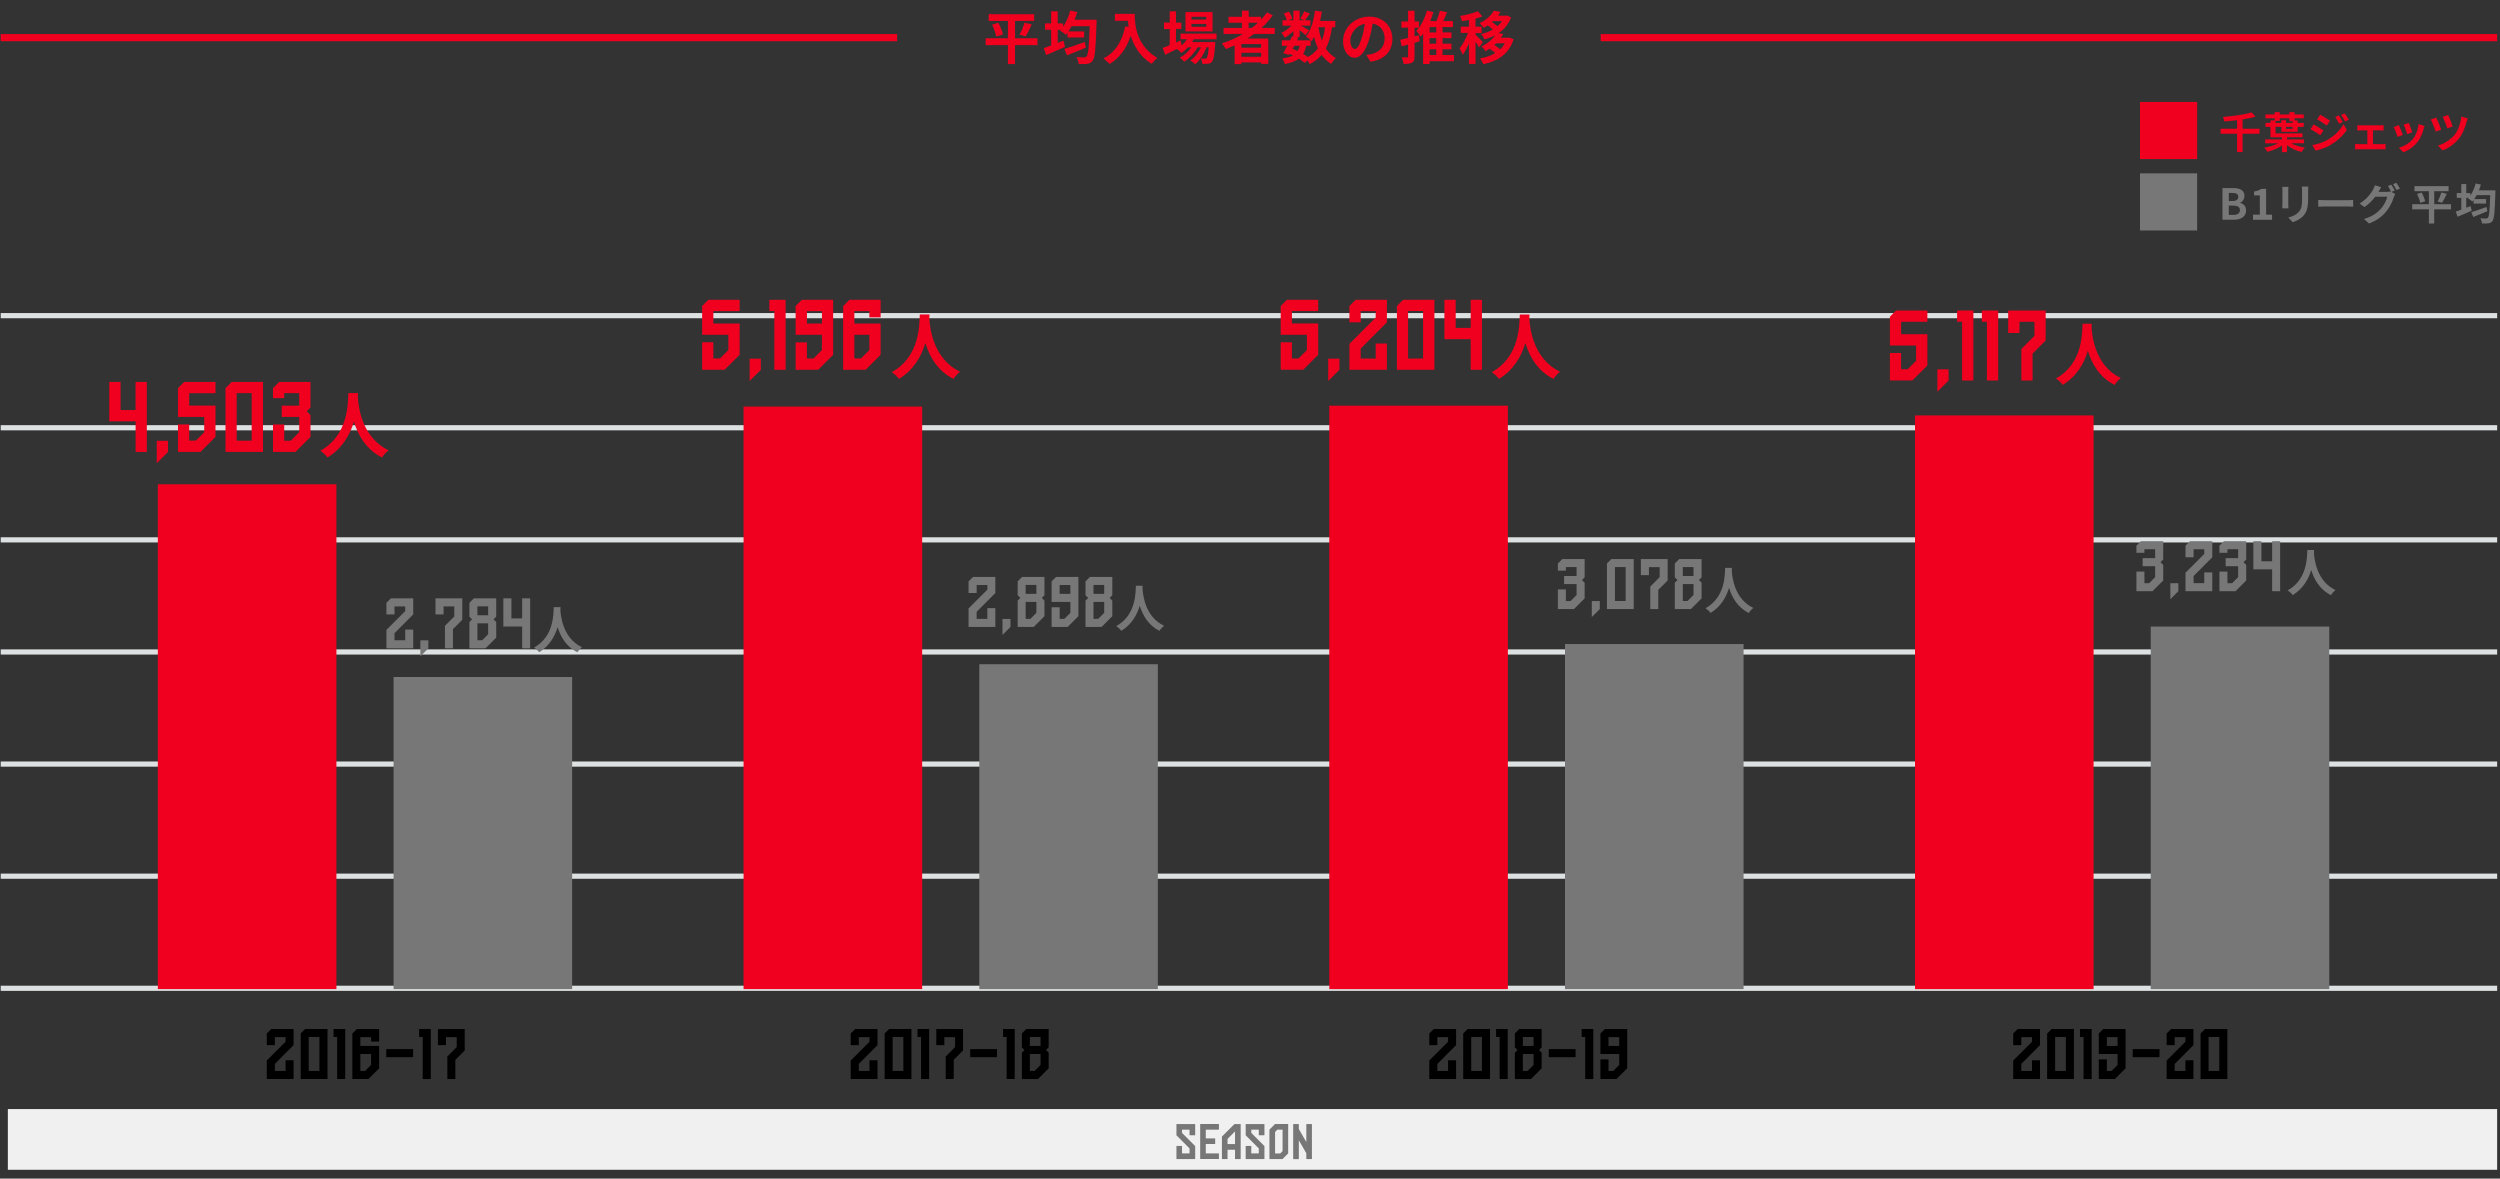 <?xml version="1.0" encoding="utf-8"?>
<!-- Generator: Adobe Illustrator 26.0.3, SVG Export Plug-In . SVG Version: 6.00 Build 0)  -->
<svg version="1.1" id="レイヤー_1" xmlns="http://www.w3.org/2000/svg" xmlns:xlink="http://www.w3.org/1999/xlink" x="0px"
	 y="0px" viewBox="0 0 700 330" style="enable-background:new 0 0 700 330;" xml:space="preserve">
<rect x="0" y="0" width="700" height="330" fill="#333333" stroke="none"/>
<style type="text/css">
	.st0{enable-background:new    ;}
	.st1{fill:#F0001E;}
	.st2{fill:#777777;}
	.st3{fill:#DEE1E1;}
	.st4{fill:none;}
	.st5{fill:#F0F0F0;}
</style>
<g id="グループ_23104_00000140724637615354541030000009295590259039005591_" transform="translate(-334 -10526.996)">
	<g id="グループ_22929_00000173869727731804908650000013235209586596987831_" transform="translate(-67 -41.004)">
		<g id="グループ_22913_00000065786757026084175800000013883995632837655442_" transform="translate(401 10568)">
			<g class="st0">
				<path class="st1" d="M290.49,12.63h-6.29v5.3h-1.98v-5.3h-6.23v-1.92h6.23V5.86h-5.39V3.97h12.74v1.89h-5.36v4.85h6.29V12.63z
					 M279.54,6.38c0.53,1.02,1.1,2.37,1.28,3.27l-1.86,0.58c-0.16-0.86-0.66-2.26-1.17-3.33L279.54,6.38z M285.48,9.71
					c0.51-0.93,1.09-2.34,1.39-3.38l2.03,0.51c-0.58,1.23-1.22,2.53-1.76,3.35L285.48,9.71z"/>
				<path class="st1" d="M307.05,5.53c0,0-0.02,0.66-0.02,0.91c-0.21,7.12-0.43,9.68-1.07,10.53c-0.43,0.61-0.85,0.78-1.5,0.9
					c-0.58,0.1-1.5,0.08-2.42,0.05c-0.03-0.56-0.29-1.38-0.64-1.94c0.93,0.08,1.78,0.08,2.19,0.08c0.27,0,0.46-0.05,0.66-0.29
					c0.46-0.5,0.69-2.82,0.86-8.44h-5.07c-0.29,0.53-0.58,1.01-0.88,1.46h4.4v1.7h-4.67V9.16c-0.16,0.21-0.3,0.4-0.46,0.58
					c-0.35-0.34-1.17-0.94-1.63-1.22l0.18-0.18h-0.82v3.7c0.54-0.22,1.09-0.43,1.62-0.66l0.42,1.76c-1.79,0.8-3.75,1.63-5.27,2.27
					l-0.67-1.94c0.58-0.19,1.3-0.45,2.06-0.74v-4.4h-1.71V6.55h1.71V3.17h1.84v3.38h1.5v0.93c0.88-1.25,1.58-2.88,2.02-4.53
					l1.94,0.43c-0.21,0.74-0.45,1.46-0.74,2.14H307.05z M304.05,13.35c-1.79,0.75-3.75,1.54-5.27,2.15l-0.75-1.79
					c1.41-0.43,3.62-1.2,5.7-1.95L304.05,13.35z"/>
				<path class="st1" d="M317.72,3.88c0,3.03,0.43,8.87,6.32,12.34c-0.42,0.34-1.2,1.17-1.54,1.67c-3.31-2-5.01-5.03-5.89-7.89
					c-1.2,3.59-3.12,6.24-5.91,7.91c-0.35-0.4-1.25-1.18-1.75-1.55c3.33-1.68,5.23-4.77,6.11-8.98l0.98,0.18
					c-0.11-0.61-0.18-1.18-0.22-1.73h-3.65V3.88H317.72z"/>
				<path class="st1" d="M334.23,11c-0.13,0.26-0.29,0.51-0.45,0.77h6.5c0,0-0.02,0.43-0.03,0.66c-0.22,3.12-0.48,4.4-0.91,4.87
					c-0.3,0.37-0.66,0.5-1.06,0.54c-0.37,0.05-0.98,0.06-1.62,0.03c-0.03-0.45-0.19-1.09-0.43-1.49c0.51,0.05,0.93,0.05,1.14,0.05
					c0.22,0,0.35-0.03,0.48-0.18c0.22-0.24,0.42-1.06,0.59-2.99h-0.62c-0.66,1.79-1.9,3.73-3.2,4.74c-0.32-0.37-0.86-0.8-1.34-1.06
					c1.22-0.77,2.29-2.19,2.98-3.68h-0.94c-0.86,1.54-2.35,3.14-3.75,4.02c-0.3-0.37-0.8-0.85-1.25-1.12
					c1.18-0.59,2.42-1.71,3.27-2.9h-0.94c-0.59,0.62-1.22,1.15-1.87,1.57c-0.24-0.3-0.85-0.86-1.25-1.12
					c-1.15,0.58-2.3,1.15-3.28,1.63l-0.7-1.92c0.54-0.21,1.22-0.48,1.97-0.78V8.12h-1.6V6.33h1.6V3.17h1.76v3.15h1.5v1.79h-1.5v3.78
					l1.28-0.56l0.34,1.36c0.58-0.5,1.07-1.07,1.47-1.7h-1.81V9.4h10.07V11H334.23z M339.51,8.79h-7.57V3.38h7.57V8.79z M337.75,4.7
					h-4.13v0.77h4.13V4.7z M337.75,6.71h-4.13v0.77h4.13V6.71z"/>
				<path class="st1" d="M351.17,9.5c-0.62,0.45-1.23,0.86-1.89,1.28h5.83v7.11h-2v-0.42h-5.51v0.48h-1.9v-5.23
					c-0.8,0.35-1.63,0.7-2.45,1.01c-0.22-0.42-0.8-1.18-1.15-1.57c2.1-0.66,4.1-1.57,5.94-2.66h-5.44V7.82h5.14V6.36h-3.76V4.71
					h3.76V2.98h1.89v1.73h3.47V5.5c0.61-0.66,1.15-1.33,1.65-2.03l1.63,0.83c-0.91,1.26-1.99,2.45-3.15,3.52h3.71V9.5H351.17z
					 M353.11,12.33h-5.51v1.02h5.51V12.33z M353.11,15.88v-1.09h-5.51v1.09H353.11z M349.62,7.82h0.88
					c0.61-0.46,1.18-0.94,1.73-1.46h-2.61V7.82z"/>
				<path class="st1" d="M372.97,7.62c-0.34,2.37-0.88,4.35-1.74,5.97c0.74,1.14,1.66,2.05,2.83,2.66
					c-0.43,0.38-1.02,1.12-1.31,1.65c-1.09-0.66-1.97-1.5-2.69-2.54c-0.88,1.06-1.98,1.92-3.38,2.62c-0.11-0.27-0.35-0.7-0.61-1.09
					l-0.72,0.74c-0.43-0.37-1.01-0.79-1.66-1.2c-0.94,0.7-2.23,1.17-3.94,1.52c-0.11-0.54-0.45-1.18-0.75-1.57
					c1.3-0.18,2.29-0.43,3.04-0.86c-0.29-0.16-0.59-0.3-0.9-0.43l-0.18,0.3l-1.66-0.51c0.35-0.56,0.75-1.28,1.15-2.05h-1.52v-1.54
					h2.32c0.19-0.4,0.38-0.78,0.54-1.14l0.35,0.08V8.7c-0.74,0.74-1.6,1.41-2.4,1.86c-0.21-0.42-0.61-1.04-0.96-1.38
					c0.98-0.4,2.05-1.17,2.82-2h-2.5v-1.5h1.22c-0.14-0.54-0.5-1.28-0.83-1.86l1.38-0.58c0.42,0.61,0.83,1.42,0.96,1.99l-1.02,0.45
					h1.34V2.98h1.75v2.69h1.26l-1.06-0.46c0.37-0.58,0.82-1.42,1.07-2.03l1.6,0.64c-0.5,0.69-0.99,1.36-1.38,1.86h1.52v1.5h-2.62
					c0.77,0.43,1.9,1.1,2.26,1.34l-1.01,1.31c-0.35-0.34-1.02-0.9-1.65-1.39v1.94h-1.02l0.69,0.14l-0.38,0.77h3.81
					c-0.37-0.37-0.94-0.86-1.3-1.1c1.36-1.63,2.13-4.35,2.51-7.2l1.92,0.26c-0.13,0.9-0.3,1.78-0.51,2.62h4.26v1.76H372.97z
					 M361.92,13.67c0.48,0.19,0.94,0.38,1.41,0.61c0.26-0.4,0.46-0.88,0.61-1.46h-1.55L361.92,13.67z M365.73,12.83
					c-0.18,0.9-0.45,1.65-0.85,2.27c0.5,0.29,0.96,0.58,1.33,0.85c1.18-0.62,2.11-1.42,2.82-2.42c-0.45-0.94-0.8-2-1.09-3.15
					c-0.22,0.42-0.48,0.8-0.74,1.15c-0.06-0.06-0.13-0.14-0.22-0.24v1.54H365.73z M369.16,7.62c0.22,1.34,0.54,2.61,0.98,3.76
					c0.4-1.09,0.69-2.35,0.86-3.76H369.16z"/>
			</g>
			<g class="st0">
				<path class="st1" d="M383.76,17.29l-1.2-1.9c0.61-0.06,1.06-0.16,1.49-0.26c2.05-0.48,3.65-1.95,3.65-4.29
					c0-2.21-1.2-3.86-3.36-4.23c-0.22,1.36-0.5,2.83-0.96,4.34c-0.96,3.23-2.34,5.22-4.08,5.22c-1.78,0-3.25-1.95-3.25-4.66
					c0-3.7,3.2-6.85,7.35-6.85c3.97,0,6.47,2.75,6.47,6.24C389.86,14.28,387.8,16.67,383.76,17.29z M379.36,13.71
					c0.67,0,1.3-1.01,1.95-3.17c0.37-1.18,0.67-2.55,0.85-3.87c-2.64,0.54-4.07,2.88-4.07,4.64
					C378.1,12.92,378.74,13.71,379.36,13.71z"/>
			</g>
			<g class="st0">
				<path class="st1" d="M397.49,11.56c-0.46,0.14-0.94,0.27-1.42,0.42v3.81c0,0.94-0.16,1.46-0.67,1.74
					c-0.53,0.32-1.28,0.38-2.38,0.38c-0.05-0.51-0.29-1.33-0.53-1.86c0.62,0.03,1.28,0.03,1.49,0.02c0.19,0,0.27-0.06,0.27-0.3
					v-3.28l-1.78,0.48l-0.4-1.84c0.61-0.13,1.36-0.3,2.18-0.5V7.75h-1.86V6.01h1.86V3h1.82v3.01h1.23v1.75h-1.23v2.43l1.22-0.32
					L397.49,11.56z M407.11,17.13h-6.82v0.79h-1.82V9.45c-0.22,0.3-0.46,0.59-0.7,0.85c-0.24-0.42-0.83-1.28-1.2-1.68
					c1.31-1.33,2.37-3.47,2.96-5.65l1.82,0.43c-0.24,0.85-0.54,1.68-0.9,2.5h1.76c0.37-0.93,0.74-2.02,0.96-2.88l2.02,0.42
					c-0.35,0.83-0.72,1.7-1.09,2.46h2.72v1.68h-2.91v1.49h2.5v1.6h-2.5v1.55h2.5v1.6h-2.5v1.58h3.2V17.13z M402.15,7.58h-1.86v1.49
					h1.86V7.58z M402.15,10.67h-1.86v1.55h1.86V10.67z M400.29,15.4h1.86v-1.58h-1.86V15.4z"/>
				<path class="st1" d="M414.11,13.29c-0.19-0.42-0.58-1.04-0.96-1.62v6.24h-1.84v-5.75c-0.51,1.23-1.12,2.37-1.75,3.17
					c-0.18-0.54-0.58-1.33-0.88-1.81c0.9-1.04,1.78-2.74,2.37-4.29h-2.03V7.46h2.29V5.61c-0.67,0.13-1.33,0.24-1.95,0.32
					c-0.1-0.43-0.32-1.07-0.53-1.46c1.76-0.3,3.73-0.77,4.96-1.33l1.26,1.46c-0.58,0.22-1.22,0.43-1.9,0.61v2.26h1.71v1.78h-1.71
					v0.46c0.43,0.35,1.74,1.75,2.05,2.1L414.11,13.29z M423.8,11c-1.28,4.15-4.4,6.07-8.45,6.98c-0.19-0.48-0.61-1.23-0.94-1.62
					c1.6-0.29,3.06-0.77,4.26-1.5c-0.45-0.42-1.02-0.86-1.57-1.22c-0.37,0.24-0.75,0.46-1.15,0.69c-0.24-0.42-0.77-1.04-1.15-1.33
					c1.81-0.85,3.07-1.99,3.84-3.14c-0.91,0.5-1.9,0.88-2.95,1.18c-0.19-0.43-0.64-1.14-0.98-1.5c1.18-0.27,2.3-0.7,3.28-1.28
					c-0.4-0.38-0.94-0.82-1.42-1.14c-0.35,0.22-0.72,0.46-1.12,0.67c-0.26-0.4-0.82-1.04-1.18-1.31c2.02-0.93,3.31-2.26,4-3.49
					l1.86,0.34c-0.21,0.37-0.43,0.72-0.69,1.06h2.14l0.3-0.08l1.22,0.54c-0.7,1.94-1.95,3.38-3.5,4.43l1.3,0.22
					c-0.19,0.37-0.42,0.72-0.66,1.07h2.02l0.34-0.06L423.8,11z M418.08,5.91c-0.1,0.1-0.21,0.19-0.32,0.29
					c0.53,0.32,1.1,0.74,1.54,1.14c0.5-0.43,0.93-0.9,1.26-1.42H418.08z M418.93,12.14c-0.16,0.16-0.34,0.32-0.51,0.48
					c0.56,0.34,1.18,0.77,1.65,1.17c0.5-0.48,0.93-1.02,1.26-1.65H418.93z"/>
			</g>
			<g id="グループ_22911_00000152256554179371953940000016202503597724203701_" transform="translate(599 30)">
				<g class="st0">
					<path class="st1" d="M33.65,7.45h-4.73v5.13h-1.54V7.45h-4.61v-1.4h4.61v-2.4c-1.2,0.16-2.42,0.28-3.57,0.36
						c-0.04-0.37-0.23-0.95-0.38-1.27c2.87-0.23,6.08-0.67,8.04-1.26l1.08,1.2c-1.07,0.31-2.31,0.55-3.62,0.76v2.61h4.73V7.45z"/>
					<path class="st1" d="M42.52,10.13c1.02,0.56,2.45,0.98,3.85,1.17c-0.32,0.29-0.71,0.85-0.91,1.24c-1.52-0.32-3.01-1-4.11-1.89
						v1.94h-1.39v-1.85c-1.14,0.79-2.67,1.43-4.1,1.76c-0.2-0.35-0.59-0.86-0.88-1.15c1.34-0.23,2.84-0.67,3.91-1.22h-3.62V9.03
						h4.69V8.45h-3.23V5.52h-1.39V4.43h1.39V3.72h1.18V3.14h-2.58V2.05h2.58V1.39h1.42v0.66h2.7V1.39h1.43v0.66h2.6v1.09h-2.6v0.59
						h0.89v0.7h1.69v1.09h-1.69V6.9h-4.58V5.52h-1.61v1.82h7.54v1.1h-4.34v0.59h4.77v1.09H42.52z M38.15,4.43h1.61V3.65h1.33v0.78
						h1.85v-0.5h-0.91V3.14h-2.7v0.73h-1.18V4.43z M42.93,5.52h-1.85v0.56h1.85V5.52z"/>
				</g>
				<g class="st0">
					<path class="st1" d="M51.56,6.53l-0.88,1.34C50,7.39,48.75,6.59,47.95,6.16l0.86-1.32C49.63,5.27,50.95,6.09,51.56,6.53z
						 M52.52,9.26c2.04-1.14,3.72-2.78,4.67-4.5l0.92,1.63c-1.1,1.67-2.81,3.18-4.76,4.32c-1.22,0.68-2.95,1.28-4.01,1.47l-0.9-1.57
						C49.79,10.39,51.23,9.98,52.52,9.26z M53.4,3.82l-0.89,1.32c-0.67-0.47-1.92-1.27-2.71-1.71l0.86-1.32
						C51.45,2.53,52.77,3.37,53.4,3.82z M56.97,4.19l-1.04,0.44c-0.35-0.76-0.62-1.27-1.06-1.88l1.01-0.42
						C56.21,2.83,56.7,3.64,56.97,4.19z M58.65,3.54L57.63,4c-0.38-0.76-0.68-1.22-1.13-1.82l1.02-0.42
						C57.89,2.23,58.36,3.01,58.65,3.54z"/>
					<path class="st1" d="M61.99,5.1h5.49c0.29,0,0.65-0.02,0.94-0.06v1.51c-0.3-0.02-0.66-0.05-0.94-0.05h-2.05v3.86h2.61
						c0.32,0,0.66-0.05,0.91-0.07v1.57c-0.26-0.05-0.71-0.06-0.91-0.06h-6.63c-0.29,0-0.66,0.01-0.98,0.06v-1.57
						c0.31,0.04,0.68,0.07,0.98,0.07h2.45V6.5h-1.87c-0.25,0-0.68,0.02-0.95,0.05V5.04C61.31,5.09,61.73,5.1,61.99,5.1z"/>
					<path class="st1" d="M73.79,7.79l-1.46,0.55c-0.2-0.65-0.8-2.24-1.09-2.77l1.44-0.52C72.97,5.66,73.55,7.11,73.79,7.79z
						 M79.59,6.17c-0.31,1.21-0.82,2.46-1.63,3.51c-1.12,1.44-2.61,2.45-4.02,2.97l-1.26-1.28c1.32-0.35,2.99-1.26,3.98-2.51
						c0.82-1.02,1.39-2.61,1.54-4.11l1.68,0.54C79.74,5.67,79.66,5.93,79.59,6.17z M76.44,7.04L75,7.55
						c-0.14-0.59-0.67-2.04-0.97-2.66l1.43-0.47C75.68,4.93,76.27,6.49,76.44,7.04z"/>
					<path class="st1" d="M84.55,6.3L83,6.86c-0.24-0.78-1.03-2.75-1.38-3.39l1.54-0.53C83.52,3.7,84.27,5.48,84.55,6.3z
						 M91.66,4.08c-0.33,1.31-1.02,3.21-2.01,4.52c-1.26,1.66-3,2.87-4.71,3.51l-1.34-1.34c1.64-0.47,3.51-1.55,4.74-3.09
						c0.9-1.14,1.64-3.2,1.85-5.04l1.8,0.52C91.84,3.46,91.73,3.82,91.66,4.08z M87.75,5.41l-1.51,0.53
						c-0.23-0.77-0.89-2.51-1.25-3.25l1.5-0.49C86.79,2.79,87.52,4.63,87.75,5.41z"/>
				</g>
				<g class="st0">
					<path class="st2" d="M23.29,22.65h2.94c1.82,0,3.21,0.54,3.21,2.19c0,0.82-0.46,1.66-1.21,1.92v0.06
						c0.96,0.23,1.67,0.9,1.67,2.1c0,1.79-1.49,2.61-3.44,2.61h-3.17V22.65z M26.1,26.28c1.13,0,1.62-0.46,1.62-1.16
						c0-0.78-0.53-1.09-1.59-1.09h-1.06v2.25H26.1z M26.3,30.17c1.21,0,1.87-0.43,1.87-1.36c0-0.86-0.65-1.24-1.87-1.24h-1.24v2.59
						H26.3z"/>
					<path class="st2" d="M31.84,30.11h1.91v-5.39h-1.61v-1.09c0.89-0.17,1.5-0.4,2.06-0.74h1.31v7.22h1.67v1.43h-5.34V30.11z"/>
				</g>
				<g class="st0">
					<path class="st2" d="M41.72,23.25v4.05c0,0.3,0.01,0.77,0.04,1.04h-1.74c0.01-0.23,0.06-0.7,0.06-1.06v-4.04
						c0-0.23-0.01-0.65-0.05-0.92h1.73C41.73,22.6,41.72,22.87,41.72,23.25z M47.27,23.43v2.38c0,2.58-0.5,3.69-1.39,4.68
						c-0.79,0.86-2.04,1.45-2.91,1.73l-1.25-1.32c1.19-0.28,2.16-0.73,2.88-1.51c0.83-0.9,0.98-1.8,0.98-3.67v-2.28
						c0-0.48-0.02-0.86-0.07-1.2h1.81C47.3,22.57,47.27,22.95,47.27,23.43z"/>
					<path class="st2" d="M52.04,26.06h6.44c0.56,0,1.09-0.05,1.4-0.07v1.88c-0.29-0.01-0.9-0.06-1.4-0.06h-6.44
						c-0.68,0-1.49,0.02-1.93,0.06v-1.88C50.54,26.02,51.42,26.06,52.04,26.06z"/>
					<path class="st2" d="M71.53,23.36l-0.89,0.37l1.02,0.62c-0.13,0.23-0.3,0.56-0.4,0.86c-0.32,1.07-1.01,2.66-2.1,3.99
						c-1.14,1.4-2.58,2.5-4.83,3.39l-1.42-1.27c2.45-0.73,3.78-1.77,4.83-2.97c0.82-0.92,1.51-2.37,1.7-3.26h-3.37
						c-0.8,1.04-1.85,2.1-3.03,2.9l-1.34-1.01c2.1-1.27,3.15-2.83,3.74-3.86c0.18-0.29,0.43-0.84,0.54-1.25l1.76,0.58
						c-0.29,0.42-0.6,0.96-0.73,1.22c-0.01,0.02-0.02,0.04-0.04,0.06h2.4c0.37,0,0.78-0.06,1.04-0.14l0.08,0.05
						c-0.24-0.48-0.58-1.12-0.88-1.55l0.95-0.38C70.88,22.15,71.31,22.92,71.53,23.36z M72.97,22.81l-0.95,0.41
						c-0.25-0.5-0.64-1.2-0.97-1.66l0.95-0.38C72.31,21.62,72.75,22.39,72.97,22.81z"/>
				</g>
				<g class="st0">
					<path class="st2" d="M87.29,28.61h-4.71v3.97h-1.49v-3.97h-4.67v-1.44h4.67v-3.63h-4.04v-1.42h9.55v1.42h-4.02v3.63h4.71V28.61
						z M79.09,23.92c0.4,0.77,0.83,1.78,0.96,2.45l-1.39,0.43c-0.12-0.65-0.49-1.69-0.88-2.5L79.09,23.92z M83.54,26.42
						c0.38-0.7,0.82-1.75,1.04-2.53l1.52,0.38c-0.43,0.92-0.91,1.89-1.32,2.51L83.54,26.42z"/>
					<path class="st2" d="M99.71,23.29c0,0-0.01,0.49-0.01,0.68c-0.16,5.34-0.32,7.26-0.8,7.89c-0.32,0.46-0.64,0.59-1.13,0.67
						c-0.43,0.07-1.13,0.06-1.81,0.04c-0.02-0.42-0.22-1.03-0.48-1.45c0.7,0.06,1.33,0.06,1.64,0.06c0.2,0,0.35-0.04,0.49-0.22
						c0.35-0.37,0.52-2.11,0.65-6.32h-3.8c-0.22,0.4-0.43,0.76-0.66,1.09h3.3v1.27h-3.5v-1c-0.12,0.16-0.23,0.3-0.35,0.43
						c-0.26-0.25-0.88-0.71-1.22-0.91l0.13-0.13h-0.61v2.77c0.41-0.17,0.82-0.32,1.21-0.49L93.07,29c-1.34,0.6-2.81,1.22-3.95,1.7
						l-0.5-1.45c0.43-0.14,0.97-0.34,1.55-0.55v-3.3h-1.28v-1.34h1.28v-2.53h1.38v2.53h1.13v0.7c0.66-0.94,1.19-2.16,1.51-3.39
						l1.45,0.32c-0.16,0.55-0.34,1.09-0.55,1.61H99.71z M97.47,29.15c-1.34,0.56-2.81,1.15-3.95,1.61l-0.56-1.34
						c1.05-0.32,2.71-0.9,4.27-1.46L97.47,29.15z"/>
				</g>
				
					<rect id="長方形_26036_00000069366713584395897880000002812576768072922789_" x="0.2" y="-1.46" class="st1" width="16" height="16"/>
				<path id="パス_53073_00000032632332033316287060000008535550355102759573_" class="st2" d="M0.2,18.54h16v16h-16V18.54z"/>
			</g>
			<g id="グループ_22912_00000101816716914074714290000008913931862552320653_" transform="translate(0.5 90.617)">
				<g>
					
						<rect id="長方形_26029_00000010284235202748141680000010498480370707240895_" x="0.2" y="185.88" class="st3" width="698" height="0.45"/>
					<rect x="-0.3" y="185.38" class="st3" width="699" height="1.45"/>
				</g>
				<g>
					
						<rect id="長方形_26030_00000027600578548189215430000015215048220718902960_" x="0.2" y="154.49" class="st3" width="698" height="0.45"/>
					<rect x="-0.3" y="153.99" class="st3" width="699" height="1.45"/>
				</g>
				<g>
					
						<rect id="長方形_26031_00000055685423418598392260000017549989443384876165_" x="0.2" y="123.1" class="st3" width="698" height="0.45"/>
					<rect x="-0.3" y="122.6" class="st3" width="699" height="1.45"/>
				</g>
				<g>
					
						<rect id="長方形_26032_00000058591600979476592530000012270140692139731883_" x="0.2" y="91.71" class="st3" width="698" height="0.45"/>
					<rect x="-0.3" y="91.21" class="st3" width="699" height="1.45"/>
				</g>
				<g>
					
						<rect id="長方形_26033_00000050634849586255311530000009166475710781578673_" x="0.2" y="60.32" class="st3" width="698" height="0.45"/>
					<rect x="-0.3" y="59.82" class="st3" width="699" height="1.45"/>
				</g>
				<g>
					
						<rect id="長方形_26034_00000136386767046542986600000004546175001832863162_" x="0.2" y="28.93" class="st3" width="698" height="0.45"/>
					<rect x="-0.3" y="28.43" class="st3" width="699" height="1.45"/>
				</g>
				<g>
					
						<rect id="長方形_26035_00000021820653580139196510000005975254254818248605_" x="0.2" y="-2.46" class="st3" width="698" height="0.45"/>
					<rect x="-0.3" y="-2.96" class="st3" width="699" height="1.45"/>
				</g>
				
					<rect id="長方形_25997_00000095320126504911143790000011528090202690259367_" x="0.2" y="41.33" class="st4" width="407.59" height="178.6"/>
			</g>
			<g id="グループ_22844_00000114055415242162196970000007204757156730512556_" transform="translate(28.619 100.563)">
				<g class="st0">
					<path class="st1" d="M9.35,6.38h3.14v19.6H9.35v-8.57H1.98V6.38h3.16v7.87h4.2V6.38z"/>
					<path class="st1" d="M18.42,22.85v3.14l-3.14,3.14v-6.27H18.42z"/>
					<path class="st1" d="M31.72,6.38v3.16h-7.36v3.47h7.36v8.76l-4.2,4.2h-6.3v-7.7h3.14v4.54h1.85l2.35-2.35v-4.28h-7.34V8.12
						l1.74-1.74H31.72z"/>
					<path class="st1" d="M45.02,6.38v19.6h-10.5V8.12l1.74-1.74H45.02z M41.85,9.52h-4.2v13.3h4.2V9.52z"/>
					<path class="st1" d="M58.32,6.38v7.17l-1.06,1.06l1.06,1.04v6.13l-4.2,4.2h-6.3v-7.7h3.14v4.56h1.85l2.35-2.38v-4.28h-4.9
						v-3.16h4.9v-3.5h-4.2v1.4h-3.14v-2.8l1.74-1.74H58.32z"/>
				</g>
				<g class="st0">
					<path class="st1" d="M71.64,9.5c-0.02,0.32-0.04,0.72-0.06,1.14c0.16,2.76,1.16,11.38,8.62,14.88
						c-0.74,0.56-1.46,1.38-1.84,2.02c-4.52-2.24-6.76-6.36-7.88-10.04c-1.08,3.6-3.18,7.46-7.4,10.04c-0.42-0.62-1.2-1.34-2-1.9
						c7.98-4.42,7.7-13.5,7.84-16.14H71.64z"/>
				</g>
			</g>
			<g id="グループ_22906_00000170269559799518835740000012386550278278146231_" transform="translate(107 164)">
				<g class="st0">
					<path class="st2" d="M3.46,13.3v1.98h3v-3H8.7v5.26H1.2v-5.18L6.46,7.1V5.8h-3v2.24H1.2V4.78l1.26-1.24H8.7v4.5L3.46,13.3z"/>
					<path class="st2" d="M12.94,15.3v2.24l-2.24,2.24V15.3H12.94z"/>
					<path class="st2" d="M22.44,3.54v6l-2.62,2.62v5.38h-2.24v-6.3L20.2,8.6V5.8h-3v2.24h-2.26v-4.5H22.44z"/>
					<path class="st2" d="M31.94,3.54v5.12L31.2,9.42l0.74,0.74v4.38l-3,3h-4.5v-7.38l0.74-0.74l-0.74-0.76V4.78l1.24-1.24H31.94z
						 M29.68,5.78h-3v2.5h3V5.78z M29.68,10.54h-3v4.74H28l1.68-1.68V10.54z"/>
					<path class="st2" d="M39.2,3.54h2.24v14H39.2v-6.12h-5.26V3.54h2.26v5.62h3V3.54z"/>
				</g>
				<g class="st0">
					<path class="st2" d="M49.95,6c-0.01,0.22-0.03,0.5-0.04,0.8c0.11,1.93,0.81,7.97,6.04,10.42c-0.52,0.39-1.02,0.97-1.29,1.41
						c-3.17-1.57-4.73-4.45-5.52-7.03c-0.76,2.52-2.23,5.22-5.18,7.03c-0.29-0.43-0.84-0.94-1.4-1.33c5.59-3.1,5.39-9.46,5.49-11.3
						H49.95z"/>
				</g>
			</g>
			<g id="グループ_22907_00000039121359701155784220000007358743924058736048_" transform="translate(270.026 158)">
				<g class="st0">
					<path class="st2" d="M3.43,13.3v1.98h3v-3h2.24v5.26h-7.5v-5.18L6.44,7.1V5.8h-3v2.24H1.17V4.78l1.26-1.24h6.24v4.5L3.43,13.3z
						"/>
					<path class="st2" d="M12.91,15.3v2.24l-2.24,2.24V15.3H12.91z"/>
					<path class="st2" d="M22.42,3.54v5.12l-0.74,0.76l0.74,0.74v4.38l-3,3h-4.5v-7.38l0.74-0.74l-0.74-0.76V4.78l1.24-1.24H22.42z
						 M20.16,5.78h-3v2.5h3V5.78z M20.16,10.54h-3v4.74h1.32l1.68-1.68V10.54z"/>
					<path class="st2" d="M31.92,3.54v11l-3,3h-4.5v-5.5h2.26v3.24h1.32l1.68-1.68v-3.06h-5.26V4.78l1.26-1.24H31.92z M29.67,5.8h-3
						v2.48h3V5.8z"/>
					<path class="st2" d="M41.42,3.54v5.12l-0.74,0.76l0.74,0.74v4.38l-3,3h-4.5v-7.38l0.74-0.74l-0.74-0.76V4.78l1.24-1.24H41.42z
						 M39.15,5.78h-3v2.5h3V5.78z M39.15,10.54h-3v4.74h1.32l1.68-1.68V10.54z"/>
				</g>
				<g class="st0">
					<path class="st2" d="M49.92,6c-0.01,0.22-0.03,0.5-0.04,0.8c0.11,1.93,0.81,7.97,6.04,10.42c-0.52,0.39-1.02,0.97-1.29,1.42
						c-3.17-1.57-4.73-4.45-5.52-7.03c-0.76,2.52-2.23,5.22-5.18,7.03c-0.29-0.43-0.84-0.94-1.4-1.33c5.59-3.1,5.39-9.46,5.49-11.3
						H49.92z"/>
				</g>
			</g>
			<g id="グループ_22908_00000119086898554800379020000002286431547031699872_" transform="translate(435.463 153)">
				<g class="st0">
					<path class="st2" d="M8.24,3.54v5.12L7.48,9.42l0.76,0.74v4.38l-3,3h-4.5v-5.5h2.24v3.26H4.3l1.68-1.7v-3.06h-3.5V8.28h3.5
						v-2.5h-3v1H0.74v-2l1.24-1.24H8.24z"/>
					<path class="st2" d="M12.48,15.3v2.24l-2.24,2.24V15.3H12.48z"/>
					<path class="st2" d="M21.98,3.54v14h-7.5V4.78l1.24-1.24H21.98z M19.72,5.78h-3v9.5h3V5.78z"/>
					<path class="st2" d="M31.48,3.54v6l-2.62,2.62v5.38h-2.24v-6.3l2.62-2.64V5.8h-3v2.24h-2.26v-4.5H31.48z"/>
					<path class="st2" d="M40.98,3.54v5.12l-0.74,0.76l0.74,0.74v4.38l-3,3h-4.5v-7.38l0.74-0.74l-0.74-0.76V4.78l1.24-1.24H40.98z
						 M38.72,5.78h-3v2.5h3V5.78z M38.72,10.54h-3v4.74h1.32l1.68-1.68V10.54z"/>
				</g>
				<g class="st0">
					<path class="st2" d="M49.48,6c-0.01,0.22-0.03,0.5-0.04,0.8c0.11,1.93,0.81,7.97,6.04,10.42c-0.52,0.39-1.02,0.97-1.29,1.41
						c-3.17-1.57-4.73-4.45-5.52-7.03c-0.76,2.52-2.23,5.23-5.18,7.03c-0.29-0.43-0.84-0.94-1.4-1.33c5.59-3.1,5.39-9.46,5.49-11.3
						H49.48z"/>
				</g>
			</g>
			<g id="グループ_22909_00000142177389159907037050000014551494811370846359_" transform="translate(597 148)">
				<g class="st0">
					<path class="st2" d="M8.7,3.54v5.12L7.94,9.42l0.76,0.74v4.38l-3,3H1.2v-5.5h2.24v3.26h1.32l1.68-1.7v-3.06h-3.5V8.28h3.5v-2.5
						h-3v1H1.2v-2l1.24-1.24H8.7z"/>
					<path class="st2" d="M12.94,15.3v2.24l-2.24,2.24V15.3H12.94z"/>
					<path class="st2" d="M17.2,13.3v1.98h3v-3h2.24v5.26h-7.5v-5.18L20.2,7.1V5.8h-3v2.24h-2.26V4.78l1.26-1.24h6.24v4.5L17.2,13.3
						z"/>
					<path class="st2" d="M31.94,3.54v5.12l-0.76,0.76l0.76,0.74v4.38l-3,3h-4.5v-5.5h2.24v3.26H28l1.68-1.7v-3.06h-3.5V8.28h3.5
						v-2.5h-3v1h-2.24v-2l1.24-1.24H31.94z"/>
					<path class="st2" d="M39.2,3.54h2.24v14H39.2v-6.12h-5.26V3.54h2.26v5.62h3V3.54z"/>
				</g>
				<g class="st0">
					<path class="st2" d="M50.95,6c-0.01,0.22-0.03,0.5-0.04,0.8c0.11,1.93,0.81,7.97,6.04,10.42c-0.52,0.39-1.02,0.97-1.29,1.41
						c-3.17-1.57-4.73-4.45-5.52-7.03c-0.76,2.52-2.23,5.22-5.18,7.03c-0.29-0.43-0.84-0.94-1.4-1.33c5.59-3.1,5.39-9.46,5.49-11.3
						H50.95z"/>
				</g>
			</g>
			<g id="グループ_22851_00000067237111444441958200000003794759415822729609_" transform="translate(73.5 284.589)">
				<g class="st0">
					<path d="M3.46,13.3v1.98h3v-3H8.7v5.26H1.2v-5.18L6.46,7.1V5.8h-3v2.24H1.2V4.78l1.26-1.24H8.7v4.5L3.46,13.3z"/>
					<path d="M18.2,3.54v14h-7.5V4.78l1.24-1.24H18.2z M15.94,5.78h-3v9.5h3V5.78z"/>
					<path d="M23.16,3.54v14H20.9V5.78h-1V3.54H23.16z"/>
					<path d="M32.66,3.54v3.5H30.4V5.8h-3v2.48h5.26v6.26l-3,3h-4.5V4.8l1.26-1.26H32.66z M27.4,10.54v4.74h1.32l1.68-1.68v-3.06
						H27.4z"/>
					<path d="M34.66,11.42V9.16h7.5v2.26H34.66z"/>
					<path d="M47.12,3.54v14h-2.26V5.78h-1V3.54H47.12z"/>
					<path d="M56.62,3.54v6L54,12.16v5.38h-2.24v-6.3l2.62-2.64V5.8h-3v2.24h-2.26v-4.5H56.62z"/>
				</g>
			</g>
			<g id="グループ_22903_00000147910020104567942840000008233066212847878558_" transform="translate(50 138.059)">
				
					<rect id="長方形_26021_00000024709238513973195860000005059671376235542403_" x="60.2" y="51.5" class="st2" width="50" height="87.39"/>
				
					<rect id="長方形_26025_00000170253906176728328790000011541054279307260042_" x="-5.8" y="-2.46" class="st1" width="50" height="141.35"/>
			</g>
			<g id="グループ_22845_00000054967501837498532150000006402627518421164971_" transform="translate(194.837 78.379)">
				<g class="st0">
					<path class="st1" d="M12.26,5.57v3.16H4.9v3.47h7.36v8.76l-4.2,4.2h-6.3v-7.7H4.9V22h1.85l2.35-2.35v-4.28H1.76V7.3L3.5,5.57
						H12.26z"/>
					<path class="st1" d="M18.2,22.03v3.14l-3.14,3.14v-6.27H18.2z"/>
					<path class="st1" d="M25.14,5.57v19.6h-3.16V8.7h-1.4V5.57H25.14z"/>
					<path class="st1" d="M38.44,5.57v15.4l-4.2,4.2h-6.3v-7.7h3.16V22h1.85l2.35-2.35v-4.28h-7.36V7.3l1.76-1.74H38.44z
						 M35.31,8.73h-4.2v3.47h4.2V8.73z"/>
					<path class="st1" d="M51.74,5.57v4.9h-3.16V8.73h-4.2v3.47h7.36v8.76l-4.2,4.2h-6.3V7.33l1.76-1.76H51.74z M44.38,15.37V22
						h1.85l2.35-2.35v-4.28H44.38z"/>
				</g>
				<g class="st0">
					<path class="st1" d="M65.43,9.68c-0.02,0.32-0.04,0.72-0.06,1.14c0.16,2.76,1.16,11.38,8.62,14.88
						c-0.74,0.56-1.46,1.38-1.84,2.02c-4.52-2.24-6.76-6.36-7.88-10.04c-1.08,3.6-3.18,7.46-7.4,10.04c-0.42-0.62-1.2-1.34-2-1.9
						c7.98-4.42,7.7-13.5,7.84-16.14H65.43z"/>
				</g>
			</g>
			<g id="グループ_22850_00000046302331304613238020000001513987437788232381_" transform="translate(237 284.589)">
				<g class="st0">
					<path d="M3.46,13.3v1.98h3v-3H8.7v5.26H1.2v-5.18L6.46,7.1V5.8h-3v2.24H1.2V4.78l1.26-1.24H8.7v4.5L3.46,13.3z"/>
					<path d="M18.2,3.54v14h-7.5V4.78l1.24-1.24H18.2z M15.94,5.78h-3v9.5h3V5.78z"/>
					<path d="M23.16,3.54v14H20.9V5.78h-1V3.54H23.16z"/>
					<path d="M32.66,3.54v6l-2.62,2.62v5.38H27.8v-6.3l2.62-2.64V5.8h-3v2.24h-2.26v-4.5H32.66z"/>
					<path d="M34.66,11.42V9.16h7.5v2.26H34.66z"/>
					<path d="M47.12,3.54v14h-2.26V5.78h-1V3.54H47.12z"/>
					<path d="M56.62,3.54v5.12l-0.74,0.76l0.74,0.74v4.38l-3,3h-4.5v-7.38l0.74-0.74l-0.74-0.76V4.78l1.24-1.24H56.62z M54.36,5.78
						h-3v2.5h3V5.78z M54.36,10.54h-3v4.74h1.32l1.68-1.68V10.54z"/>
				</g>
			</g>
			<g id="グループ_22902_00000047022556722141829000000016486748068260917927_" transform="translate(208 116.305)">
				
					<rect id="長方形_26022_00000110468607416110880940000004946970646303841704_" x="66.2" y="69.68" class="st2" width="50" height="90.97"/>
				
					<rect id="長方形_26026_00000127020447936832654940000004948756565311344001_" x="0.2" y="-2.46" class="st1" width="50" height="163.1"/>
			</g>
			<g id="グループ_22846_00000134938469412358732380000005522887264297504154_" transform="translate(356.556 77.941)">
				<g class="st0">
					<path class="st1" d="M12.54,6v3.16H5.18v3.47h7.36v8.76l-4.2,4.2h-6.3v-7.7h3.14v4.54h1.85l2.35-2.35V15.8H2.04V7.74L3.78,6
						H12.54z"/>
					<path class="st1" d="M18.48,22.47v3.14l-3.14,3.14v-6.27H18.48z"/>
					<path class="st1" d="M24.44,19.67v2.77h4.2v-4.2h3.14v7.36h-10.5v-7.25l7.36-7.36V9.17h-4.2v3.14h-3.16V7.74L23.04,6h8.74v6.3
						L24.44,19.67z"/>
					<path class="st1" d="M45.08,6v19.6h-10.5V7.74L36.32,6H45.08z M41.91,9.14h-4.2v13.3h4.2V9.14z"/>
					<path class="st1" d="M55.24,6h3.14v19.6h-3.14v-8.57h-7.36V6h3.16v7.87h4.2V6z"/>
				</g>
				<g class="st0">
					<path class="st1" d="M71.71,10.12c-0.02,0.32-0.04,0.72-0.06,1.14c0.16,2.76,1.16,11.38,8.62,14.88
						c-0.74,0.56-1.46,1.38-1.84,2.02c-4.52-2.24-6.76-6.36-7.88-10.04c-1.08,3.6-3.18,7.46-7.4,10.04c-0.42-0.62-1.2-1.34-2-1.9
						c7.98-4.42,7.7-13.5,7.84-16.14H71.71z"/>
				</g>
			</g>
			<g id="グループ_22842_00000181076959316951519260000004873030641491882401_" transform="translate(399 284.589)">
				<g class="st0">
					<path d="M3.46,13.3v1.98h3v-3H8.7v5.26H1.2v-5.18L6.46,7.1V5.8h-3v2.24H1.2V4.78l1.26-1.24H8.7v4.5L3.46,13.3z"/>
					<path d="M18.2,3.54v14h-7.5V4.78l1.24-1.24H18.2z M15.94,5.78h-3v9.5h3V5.78z"/>
					<path d="M23.16,3.54v14H20.9V5.78h-1V3.54H23.16z"/>
					<path d="M32.66,3.54v5.12l-0.74,0.76l0.74,0.74v4.38l-3,3h-4.5v-7.38l0.74-0.74l-0.74-0.76V4.78l1.24-1.24H32.66z M30.4,5.78
						h-3v2.5h3V5.78z M30.4,10.54h-3v4.74h1.32l1.68-1.68V10.54z"/>
					<path d="M34.66,11.42V9.16h7.5v2.26H34.66z"/>
					<path d="M47.12,3.54v14h-2.26V5.78h-1V3.54H47.12z"/>
					<path d="M56.62,3.54v11l-3,3h-4.5v-5.5h2.26v3.24h1.32l1.68-1.68v-3.06h-5.26V4.78l1.26-1.24H56.62z M54.38,5.8h-3v2.48h3V5.8z
						"/>
				</g>
			</g>
			<g id="グループ_22904_00000080922605357693535440000011339092550431476112_" transform="translate(372 116.055)">
				
					<rect id="長方形_26023_00000060015365034668343080000014560338105708375472_" x="66.2" y="64.28" class="st2" width="50" height="96.62"/>
				
					<rect id="長方形_26027_00000004513580972645318660000018166374566078409904_" x="0.2" y="-2.46" class="st1" width="50" height="163.36"/>
			</g>
			<g id="グループ_22847_00000076598781792141416330000000256306348515915411_" transform="translate(527.568 81.004)">
				<g class="st0">
					<path class="st1" d="M12.1,5.94V9.1H4.74v3.47h7.36v8.76l-4.2,4.2H1.6v-7.7h3.14v4.54h1.85l2.35-2.35v-4.28H1.6V7.68l1.74-1.74
						H12.1z"/>
					<path class="st1" d="M18.04,22.4v3.14l-3.14,3.14V22.4H18.04z"/>
					<path class="st1" d="M24.98,5.94v19.6h-3.16V9.08h-1.4V5.94H24.98z"/>
					<path class="st1" d="M31.92,5.94v19.6h-3.16V9.08h-1.4V5.94H31.92z"/>
					<path class="st1" d="M45.22,5.94v8.4l-3.67,3.67v7.53h-3.14v-8.82l3.67-3.7V9.1h-4.2v3.14h-3.16v-6.3H45.22z"/>
				</g>
				<g class="st0">
					<path class="st1" d="M58.14,9.64c-0.02,0.3-0.04,0.68-0.06,1.08c0.15,2.62,1.1,10.81,8.19,14.13c-0.7,0.53-1.39,1.31-1.75,1.92
						c-4.29-2.13-6.42-6.04-7.49-9.54c-1.03,3.42-3.02,7.09-7.03,9.54c-0.4-0.59-1.14-1.27-1.9-1.8c7.58-4.2,7.31-12.82,7.45-15.33
						H58.14z"/>
				</g>
			</g>
			<g id="グループ_22843_00000139990693614611212710000006420488774431368873_" transform="translate(562.5 284.589)">
				<g class="st0">
					<path d="M3.46,13.3v1.98h3v-3H8.7v5.26H1.2v-5.18L6.46,7.1V5.8h-3v2.24H1.2V4.78l1.26-1.24H8.7v4.5L3.46,13.3z"/>
					<path d="M18.2,3.54v14h-7.5V4.78l1.24-1.24H18.2z M15.94,5.78h-3v9.5h3V5.78z"/>
					<path d="M23.16,3.54v14H20.9V5.78h-1V3.54H23.16z"/>
					<path d="M32.66,3.54v11l-3,3h-4.5v-5.5h2.26v3.24h1.32l1.68-1.68v-3.06h-5.26V4.78l1.26-1.24H32.66z M30.42,5.8h-3v2.48h3V5.8z
						"/>
					<path d="M34.66,11.42V9.16h7.5v2.26H34.66z"/>
					<path d="M46.42,13.3v1.98h3v-3h2.24v5.26h-7.5v-5.18l5.26-5.26V5.8h-3v2.24h-2.26V4.78l1.26-1.24h6.24v4.5L46.42,13.3z"/>
					<path d="M61.16,3.54v14h-7.5V4.78l1.24-1.24H61.16z M58.9,5.78h-3v9.5h3V5.78z"/>
				</g>
			</g>
			<g id="グループ_22905_00000020356572954212862660000003973159227093128352_" transform="translate(536 118.785)">
				
					<rect id="長方形_26024_00000123425550529940077350000002863315483863693468_" x="66.2" y="56.65" class="st2" width="50" height="101.52"/>
				
					<rect id="長方形_26028_00000049902074539626708970000009381725060149623465_" x="0.2" y="-2.46" class="st1" width="50" height="160.63"/>
			</g>
			
				<rect id="長方形_26039_00000152249299467026465270000004730050986204072844_" x="0.2" y="9.54" class="st1" width="251" height="2"/>
			
				<rect id="長方形_26061_00000132060974242605794490000008999743039901212846_" x="448.2" y="9.54" class="st1" width="251" height="2"/>
		</g>
	</g>
	<g id="グループ_22989_00000094597463717023612740000010454393446646189740_" transform="translate(-1682 5254.996)">
		
			<rect id="長方形_26011_00000132774679395882598290000001060471919996367770_" x="2018.2" y="5582.54" class="st5" width="697" height="17"/>
		<g class="st0">
			<path class="st2" d="M2350.65,5586.73v3.15h-1.58v-1.58h-2.1v0.92l3.68,3.68v3.63h-5.25v-3.67h1.57v2.09h2.1v-1.39l-3.67-3.68
				v-3.15H2350.65z"/>
			<path class="st2" d="M2357.3,5586.73v1.57h-3.68v2.46h2.63v1.57h-2.63v2.62h3.68v1.58h-5.25v-9.81H2357.3z"/>
			<path class="st2" d="M2363.39,5586.73v9.81h-1.58v-2.62h-2.1v2.62h-1.57v-6.3l3.5-3.5H2363.39z M2361.81,5592.34v-3.54l-2.1,2.1
				v1.44H2361.81z"/>
			<path class="st2" d="M2370.04,5586.73v3.15h-1.58v-1.58h-2.1v0.92l3.68,3.68v3.63h-5.25v-3.67h1.57v2.09h2.1v-1.39l-3.67-3.68
				v-3.15H2370.04z"/>
			<path class="st2" d="M2376.69,5586.73v8.22l-1.57,1.58h-3.68v-8.24l1.58-1.57H2376.69z M2375.12,5594.31v-6.01h-1.46l-0.64,0.66
				v6.01h1.44L2375.12,5594.31z"/>
			<path class="st2" d="M2383.34,5586.73v9.81h-1.57v-1.62l-2.1-3.64v5.27h-1.58v-9.81h1.58v1.39l2.1,3.64v-5.03H2383.34z"/>
		</g>
	</g>
</g>
</svg>
